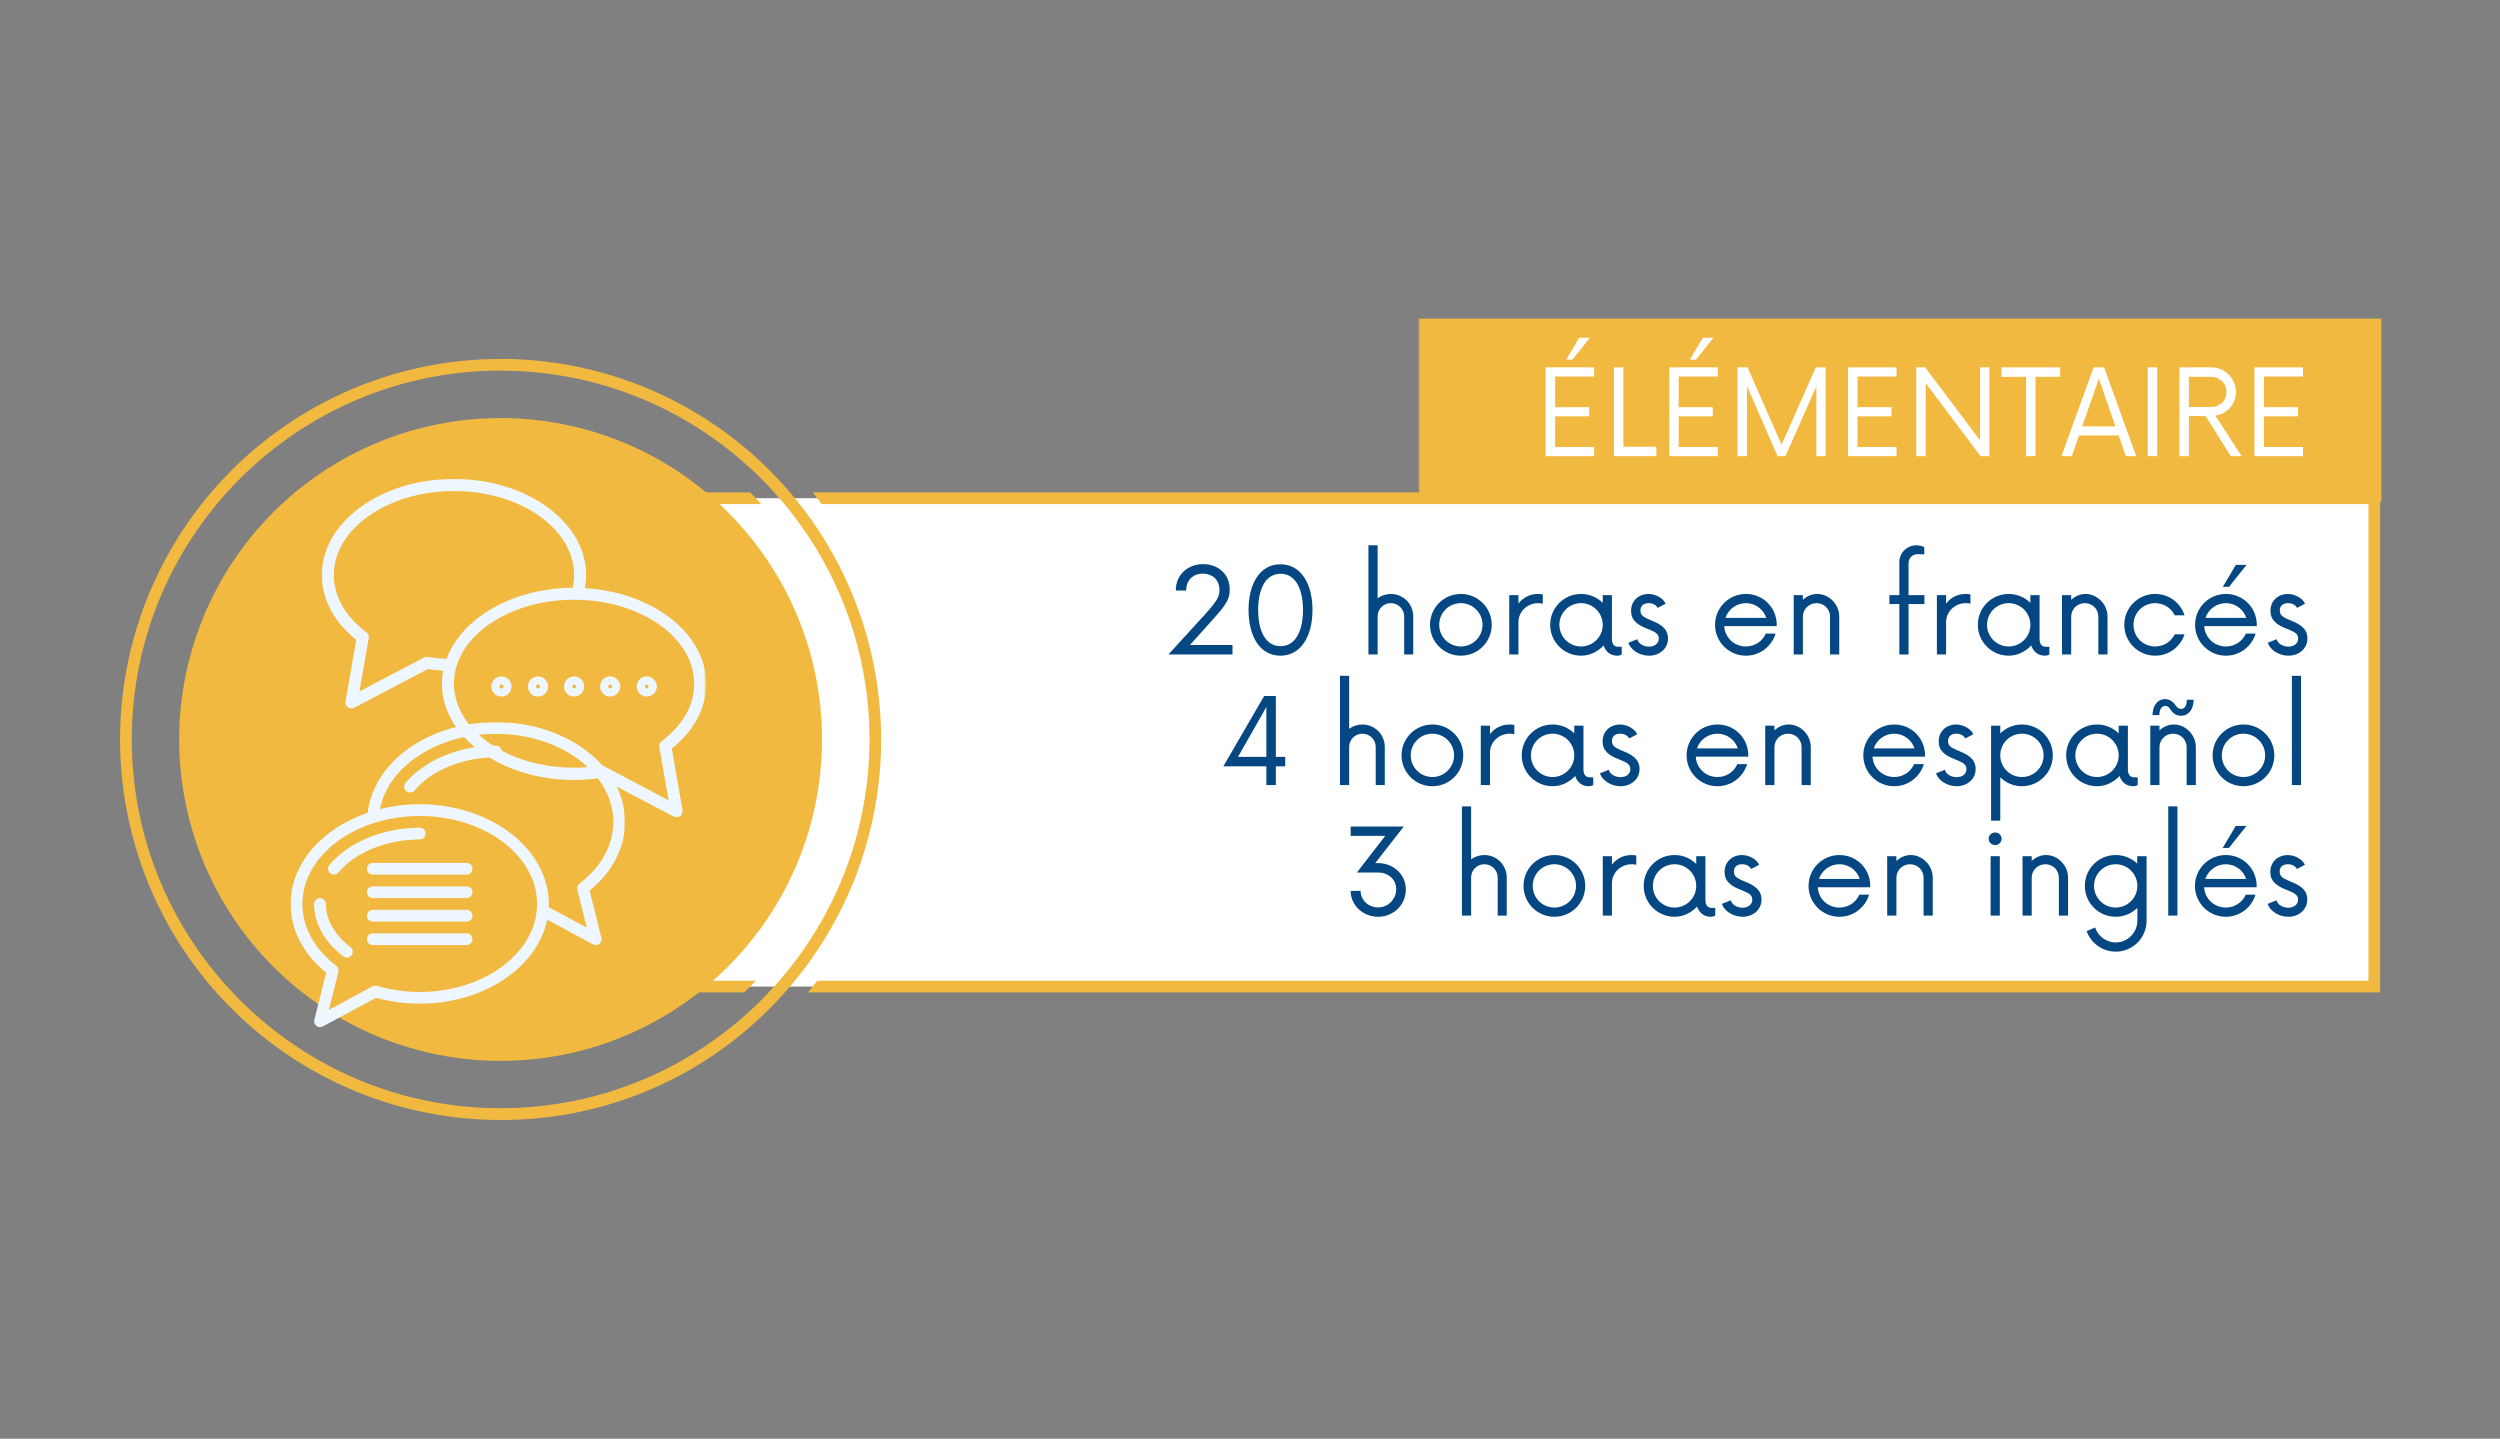 <svg xmlns="http://www.w3.org/2000/svg" width="1437" height="827" viewBox="0 0 1437 827" fill="none"><rect x="0" y="0" width="1437" height="827" fill="#808080" stroke="none"/><path d="M384.232 286.368H1364.74V567.079H384.232V286.368Z" fill="white"></path><path d="M472.493 425.045C472.493 428.069 472.423 431.087 472.275 434.111C472.122 437.129 471.904 440.146 471.603 443.151C471.308 446.162 470.936 449.161 470.494 452.153C470.052 455.145 469.533 458.124 468.944 461.084C468.354 464.05 467.694 467.004 466.958 469.932C466.221 472.866 465.42 475.781 464.542 478.671C463.664 481.567 462.716 484.437 461.698 487.281C460.679 490.133 459.59 492.952 458.43 495.745C457.277 498.538 456.053 501.3 454.759 504.035C453.465 506.765 452.106 509.468 450.678 512.134C449.255 514.799 447.763 517.432 446.212 520.021C444.655 522.615 443.041 525.172 441.362 527.683C439.677 530.201 437.941 532.668 436.141 535.096C434.34 537.524 432.476 539.908 430.56 542.246C428.638 544.585 426.665 546.872 424.634 549.114C422.603 551.357 420.521 553.541 418.381 555.681C416.247 557.821 414.056 559.903 411.814 561.934C409.578 563.965 407.29 565.939 404.952 567.854C402.613 569.776 400.23 571.634 397.802 573.435C395.374 575.235 392.901 576.978 390.389 578.656C387.871 580.335 385.321 581.956 382.726 583.506C380.132 585.063 377.505 586.55 374.84 587.978C372.168 589.401 369.471 590.759 366.735 592.053C364.006 593.347 361.238 594.571 358.444 595.731C355.651 596.884 352.832 597.973 349.987 598.992C347.143 600.01 344.272 600.959 341.377 601.836C338.481 602.714 335.572 603.521 332.638 604.258C329.703 604.989 326.756 605.655 323.79 606.244C320.823 606.834 317.844 607.346 314.852 607.795C311.866 608.237 308.862 608.608 305.857 608.903C302.846 609.198 299.834 609.422 296.81 609.569C293.793 609.717 290.769 609.794 287.745 609.794C284.721 609.794 281.703 609.717 278.679 609.569C275.661 609.422 272.65 609.198 269.639 608.903C266.628 608.608 263.629 608.237 260.637 607.795C257.645 607.346 254.672 606.834 251.706 606.244C248.74 605.655 245.792 604.989 242.858 604.258C239.924 603.521 237.009 602.714 234.119 601.836C231.223 600.959 228.353 600.01 225.508 598.992C222.657 597.973 219.838 596.884 217.045 595.731C214.251 594.571 211.49 593.347 208.754 592.053C206.025 590.759 203.321 589.401 200.656 587.978C197.991 586.55 195.358 585.063 192.769 583.506C190.174 581.956 187.618 580.335 185.107 578.656C182.595 576.978 180.122 575.235 177.694 573.435C175.266 571.634 172.882 569.776 170.544 567.854C168.205 565.939 165.918 563.965 163.676 561.934C161.44 559.903 159.248 557.821 157.109 555.681C154.975 553.541 152.886 551.357 150.855 549.114C148.824 546.872 146.851 544.585 144.935 542.246C143.013 539.908 141.155 537.524 139.355 535.096C137.555 532.668 135.812 530.201 134.133 527.683C132.455 525.172 130.84 522.615 129.283 520.021C127.727 517.432 126.24 514.799 124.811 512.134C123.389 509.468 122.031 506.765 120.737 504.035C119.443 501.3 118.219 498.538 117.059 495.745C115.906 492.952 114.817 490.133 113.798 487.281C112.779 484.437 111.831 481.567 110.953 478.671C110.076 475.781 109.268 472.866 108.538 469.932C107.801 467.004 107.141 464.05 106.546 461.084C105.956 458.124 105.444 455.145 104.995 452.153C104.553 449.161 104.181 446.162 103.887 443.151C103.592 440.146 103.368 437.129 103.22 434.111C103.073 431.087 102.996 428.069 102.996 425.045C102.996 422.021 103.073 418.997 103.22 415.979C103.368 412.962 103.592 409.944 103.887 406.933C104.181 403.928 104.553 400.923 104.995 397.938C105.444 394.946 105.956 391.966 106.546 389C107.141 386.034 107.801 383.087 108.538 380.152C109.268 377.218 110.076 374.309 110.953 371.413C111.831 368.524 112.779 365.653 113.798 362.802C114.817 359.958 115.906 357.139 117.059 354.345C118.219 351.552 119.443 348.784 120.737 346.055C122.031 343.319 123.389 340.622 124.811 337.957C126.24 335.285 127.727 332.658 129.283 330.063C130.84 327.469 132.455 324.919 134.133 322.401C135.812 319.889 137.555 317.416 139.355 314.988C141.155 312.56 143.013 310.176 144.935 307.838C146.851 305.506 148.824 303.212 150.855 300.976C152.886 298.734 154.975 296.543 157.109 294.409C159.248 292.269 161.44 290.187 163.676 288.156C165.918 286.125 168.205 284.152 170.544 282.23C172.882 280.314 175.266 278.456 177.694 276.649C180.122 274.849 182.595 273.113 185.107 271.434C187.618 269.749 190.174 268.134 192.769 266.578C195.358 265.027 197.991 263.534 200.656 262.112C203.321 260.683 206.025 259.325 208.754 258.031C211.49 256.743 214.251 255.513 217.045 254.36C219.838 253.2 222.657 252.111 225.508 251.092C228.353 250.074 231.223 249.125 234.119 248.248C237.009 247.37 239.924 246.569 242.858 245.832C245.792 245.095 248.74 244.435 251.706 243.846C254.672 243.257 257.645 242.738 260.637 242.296C263.629 241.854 266.628 241.482 269.639 241.187C272.65 240.886 275.661 240.668 278.679 240.521C281.703 240.367 284.721 240.297 287.745 240.297C290.769 240.297 293.793 240.367 296.81 240.521C299.834 240.668 302.846 240.886 305.857 241.187C308.862 241.482 311.866 241.854 314.852 242.296C317.844 242.738 320.823 243.257 323.79 243.846C326.756 244.435 329.703 245.095 332.638 245.832C335.572 246.569 338.481 247.37 341.377 248.248C344.272 249.125 347.143 250.074 349.987 251.092C352.832 252.111 355.651 253.2 358.444 254.36C361.238 255.513 364.006 256.743 366.735 258.031C369.471 259.325 372.168 260.683 374.84 262.112C377.505 263.534 380.132 265.027 382.726 266.578C385.321 268.134 387.871 269.749 390.389 271.434C392.901 273.113 395.374 274.849 397.802 276.649C400.23 278.456 402.613 280.314 404.952 282.23C407.29 284.152 409.578 286.125 411.814 288.156C414.056 290.187 416.247 292.269 418.381 294.409C420.521 296.543 422.603 298.734 424.634 300.976C426.665 303.212 428.638 305.506 430.56 307.838C432.476 310.176 434.34 312.56 436.141 314.988C437.941 317.416 439.677 319.889 441.362 322.401C443.041 324.919 444.655 327.469 446.212 330.063C447.763 332.658 449.255 335.285 450.678 337.957C452.106 340.622 453.465 343.319 454.759 346.055C456.053 348.784 457.277 351.552 458.43 354.345C459.59 357.139 460.679 359.958 461.698 362.802C462.716 365.653 463.664 368.524 464.542 371.413C465.42 374.309 466.221 377.218 466.958 380.152C467.694 383.087 468.354 386.034 468.944 389C469.533 391.966 470.052 394.946 470.494 397.938C470.936 400.923 471.308 403.928 471.603 406.933C471.904 409.944 472.122 412.962 472.275 415.979C472.423 418.997 472.493 422.021 472.493 425.045Z" fill="#F1B940"></path><path d="M467.143 283.018C468.899 285.228 470.616 287.464 472.288 289.726H1361.39V563.715H469.757C468.027 565.983 466.265 568.226 464.439 570.423H1368.09V283.018H467.143Z" fill="#F1B940"></path><path d="M437.544 289.726C435.474 287.432 433.36 285.196 431.188 283.018H380.875V570.423H427.786C430.054 568.245 432.271 566.009 434.436 563.715H387.583V289.726H437.544Z" fill="#F1B940"></path><path d="M287.745 643.776C283.567 643.776 279.396 643.66 275.226 643.417C271.055 643.18 266.897 642.821 262.745 642.347C258.6 641.866 254.467 641.271 250.348 640.559C246.234 639.842 242.14 639.015 238.078 638.067C234.01 637.119 229.967 636.055 225.963 634.87C221.959 633.691 217.987 632.397 214.053 630.994C210.119 629.584 206.23 628.066 202.386 626.439C198.542 624.811 194.742 623.069 191.001 621.223C187.253 619.372 183.562 617.424 179.93 615.361C176.297 613.305 172.722 611.145 169.211 608.877C165.7 606.616 162.26 604.258 158.883 601.798C155.507 599.331 152.207 596.781 148.978 594.129C145.749 591.483 142.597 588.741 139.528 585.909C136.453 583.077 133.467 580.162 130.558 577.163C127.656 574.159 124.837 571.077 122.114 567.918C119.385 564.753 116.745 561.518 114.208 558.199C111.665 554.887 109.217 551.504 106.866 548.051C104.521 544.597 102.272 541.08 100.126 537.499C97.973 533.911 95.936 530.272 93.994 526.575C92.053 522.872 90.221 519.124 88.497 515.318C86.774 511.512 85.159 507.662 83.66 503.766C82.154 499.871 80.764 495.931 79.489 491.952C78.208 487.98 77.048 483.969 75.998 479.926C74.953 475.884 74.018 471.809 73.204 467.715C72.39 463.621 71.692 459.501 71.115 455.369C70.532 451.23 70.071 447.078 69.731 442.914C69.392 438.756 69.168 434.585 69.065 430.408C68.963 426.23 68.982 422.06 69.117 417.882C69.251 413.711 69.507 409.54 69.885 405.382C70.263 401.224 70.757 397.079 71.365 392.947C71.98 388.814 72.711 384.701 73.556 380.613C74.409 376.526 75.37 372.458 76.452 368.428C77.535 364.391 78.727 360.393 80.04 356.428C81.347 352.462 82.769 348.534 84.307 344.652C85.845 340.763 87.485 336.925 89.24 333.139C90.996 329.346 92.86 325.61 94.827 321.927C96.794 318.243 98.87 314.616 101.048 311.054C103.22 307.485 105.501 303.987 107.878 300.553C110.255 297.119 112.728 293.756 115.297 290.462C117.866 287.169 120.525 283.953 123.28 280.814C126.035 277.674 128.873 274.612 131.808 271.639C134.736 268.66 137.747 265.77 140.841 262.964C143.936 260.158 147.107 257.441 150.362 254.821C153.61 252.194 156.929 249.67 160.325 247.235C163.72 244.801 167.186 242.469 170.71 240.233C174.24 238.003 177.835 235.869 181.48 233.838C185.132 231.808 188.842 229.885 192.603 228.072C196.363 226.253 200.169 224.549 204.032 222.947C207.889 221.352 211.791 219.865 215.738 218.488C219.678 217.11 223.657 215.854 227.674 214.708C231.691 213.561 235.74 212.529 239.815 211.613C243.89 210.697 247.984 209.896 252.11 209.217C256.229 208.538 260.368 207.974 264.52 207.532C268.671 207.09 272.836 206.763 277.007 206.558C281.177 206.353 285.355 206.27 289.526 206.302C293.703 206.34 297.88 206.494 302.045 206.763C306.216 207.039 310.367 207.429 314.512 207.942C318.658 208.454 322.79 209.082 326.897 209.832C331.01 210.575 335.091 211.44 339.153 212.42C343.209 213.407 347.239 214.503 351.237 215.713C355.235 216.924 359.194 218.251 363.115 219.692C367.036 221.134 370.912 222.684 374.743 224.344C378.575 226.003 382.355 227.771 386.09 229.648C389.819 231.532 393.49 233.512 397.11 235.6C400.73 237.689 404.279 239.88 407.771 242.174C411.263 244.461 414.69 246.851 418.041 249.343C421.398 251.829 424.679 254.411 427.888 257.089C431.092 259.767 434.218 262.528 437.268 265.386C440.318 268.243 443.284 271.178 446.161 274.208C449.044 277.232 451.831 280.333 454.535 283.517C457.238 286.708 459.846 289.963 462.364 293.301C464.875 296.632 467.297 300.034 469.616 303.513C471.936 306.986 474.159 310.522 476.273 314.117C478.394 317.717 480.406 321.376 482.315 325.092C484.224 328.808 486.024 332.575 487.716 336.393C489.407 340.212 490.99 344.075 492.463 347.983C493.93 351.891 495.289 355.845 496.538 359.83C497.781 363.815 498.909 367.838 499.927 371.887C500.94 375.936 501.837 380.018 502.618 384.118C503.4 388.225 504.066 392.344 504.611 396.483C505.155 400.629 505.585 404.78 505.892 408.945C506.2 413.109 506.385 417.28 506.456 421.457C506.52 425.635 506.469 429.812 506.302 433.983C506.129 438.154 505.841 442.318 505.431 446.476C505.021 450.634 504.489 454.773 503.842 458.899C503.201 463.031 502.432 467.132 501.555 471.213C500.67 475.301 499.671 479.35 498.556 483.38C497.441 487.403 496.218 491.395 494.872 495.348C493.533 499.307 492.079 503.215 490.509 507.092C488.939 510.961 487.267 514.786 485.48 518.56C483.692 522.34 481.802 526.056 479.803 529.727C477.804 533.392 475.703 536.999 473.499 540.548C471.289 544.091 468.982 547.577 466.58 550.991C464.177 554.406 461.672 557.751 459.077 561.018C456.482 564.292 453.791 567.489 451.011 570.603C448.237 573.723 445.366 576.76 442.413 579.713C437.358 584.794 432.066 589.612 426.537 594.167C421.007 598.729 415.267 603.002 409.315 606.994C403.363 610.979 397.225 614.669 390.908 618.052C384.591 621.435 378.12 624.497 371.502 627.24C364.877 629.982 358.137 632.391 351.275 634.466C344.42 636.542 337.475 638.272 330.44 639.662C323.412 641.053 316.332 642.091 309.195 642.776C302.064 643.462 294.914 643.795 287.745 643.776ZM287.745 213.016C170.838 213.016 75.754 308.133 75.754 425.013C75.754 541.887 170.87 637.004 287.745 637.004C404.625 637.004 499.774 541.887 499.774 425.013C499.774 308.133 404.657 213.055 287.745 213.055V213.016Z" fill="#F1B940"></path><mask id="mask0_9_2670" style="mask-type:luminance" maskUnits="userSpaceOnUse" x="166" y="415" width="194" height="177"><path d="M166.802 415.083H359.149V591.009H166.802V415.083Z" fill="white"></path></mask><g mask="url(#mask0_9_2670)"><path d="M268.229 536.467H214.29C212.432 536.467 210.913 537.986 210.913 539.844C210.913 541.689 212.432 543.207 214.29 543.207H268.229C270.087 543.207 271.605 541.689 271.605 539.844C271.605 537.986 270.087 536.467 268.229 536.467ZM268.229 522.968H214.29C212.432 522.968 210.913 524.486 210.913 526.351C210.913 528.209 212.432 529.727 214.29 529.727H268.229C270.087 529.727 271.605 528.209 271.605 526.351C271.605 524.486 270.087 522.968 268.229 522.968ZM268.229 509.488H214.29C212.432 509.488 210.913 511.006 210.913 512.871C210.913 514.709 212.432 516.228 214.29 516.228H268.229C270.087 516.228 271.605 514.709 271.605 512.871C271.605 511.006 270.087 509.488 268.229 509.488ZM268.229 496.008H214.29C212.432 496.008 210.913 497.513 210.913 499.371C210.913 501.229 212.432 502.748 214.29 502.748H268.229C270.087 502.748 271.605 501.229 271.605 499.371C271.605 497.513 270.087 496.008 268.229 496.008ZM333.028 507.905C345.624 498.365 352.531 485.757 352.531 472.398C352.531 444.516 322.277 421.823 285.098 421.823C251.283 421.823 223.131 440.473 218.371 465.075C225.585 463.269 233.267 462.276 241.269 462.276C282.164 462.276 315.441 488.006 315.441 519.611C315.441 520.206 315.403 520.822 315.371 521.437L337.295 533.225L331.836 511.416C331.497 510.103 332.003 508.757 333.047 507.905H333.028ZM308.701 519.611C308.701 491.728 278.448 469.035 241.269 469.035C232.158 469.035 223.451 470.419 215.539 472.872C215.501 472.872 215.436 472.905 215.398 472.905C191.02 480.516 173.817 498.602 173.817 519.611C173.817 532.95 180.73 545.578 193.288 555.117C194.364 555.918 194.826 557.296 194.531 558.616L189.053 580.469L214.187 566.938C214.956 566.515 215.859 566.445 216.75 566.682C224.669 569.001 232.921 570.18 241.25 570.18C278.448 570.18 308.701 547.487 308.701 519.611ZM345.688 539.023C346.034 540.305 345.554 541.689 344.464 542.509C343.862 542.964 343.151 543.207 342.414 543.207C341.882 543.207 341.306 543.066 340.825 542.797L314.532 528.631C308.906 555.95 278.173 576.92 241.25 576.92C232.754 576.92 224.323 575.78 216.167 573.524L185.523 590.009C185.049 590.278 184.485 590.419 183.94 590.419C183.203 590.419 182.486 590.176 181.89 589.702C180.833 588.901 180.372 587.517 180.679 586.236L187.451 559.09C174.298 548.39 167.077 534.468 167.077 519.611C167.077 496.232 185.286 476.082 211.323 467.177C214.751 437.808 246.555 415.083 285.098 415.083C326 415.083 359.271 440.813 359.271 472.398C359.271 487.243 352.057 501.197 338.916 511.91L345.688 539.023ZM187.317 519.611C187.317 517.746 185.798 516.228 183.94 516.228C182.076 516.228 180.557 517.746 180.557 519.611C180.557 530.803 186.529 541.484 197.363 549.755C197.965 550.216 198.682 550.421 199.381 550.421C200.387 550.421 201.412 549.947 202.072 549.108C203.199 547.621 202.93 545.507 201.444 544.38C192.333 537.441 187.317 528.631 187.317 519.611ZM285.098 428.563C264.148 428.563 244.255 436.802 233.126 449.974C231.953 451.39 232.12 453.524 233.536 454.735C234.17 455.266 234.952 455.535 235.721 455.535C236.714 455.535 237.649 455.125 238.315 454.325C248.176 442.587 266.108 435.322 285.098 435.322C286.944 435.322 288.462 433.803 288.462 431.939C288.462 430.081 286.944 428.563 285.098 428.563ZM189.738 501.934C188.323 500.717 188.118 498.602 189.328 497.187C200.438 484.001 220.312 475.775 241.25 475.775C243.108 475.775 244.626 477.293 244.626 479.151C244.626 480.996 243.108 482.515 241.25 482.515C222.279 482.515 204.346 489.799 194.467 501.537C193.781 502.338 192.846 502.748 191.872 502.748C191.122 502.748 190.334 502.479 189.738 501.934Z" fill="#EEF7FF"></path></g><path d="M324.187 394.593C324.187 395.362 324.334 396.105 324.629 396.817C324.924 397.528 325.34 398.156 325.885 398.694C326.429 399.238 327.057 399.661 327.768 399.956C328.479 400.251 329.216 400.398 329.985 400.398C330.754 400.398 331.497 400.251 332.208 399.956C332.919 399.661 333.541 399.238 334.085 398.694C334.63 398.156 335.053 397.528 335.348 396.817C335.642 396.105 335.79 395.362 335.79 394.593C335.79 393.825 335.642 393.088 335.348 392.377C335.053 391.665 334.63 391.038 334.085 390.493C333.541 389.948 332.919 389.532 332.208 389.237C331.497 388.943 330.754 388.795 329.985 388.795C329.216 388.795 328.479 388.943 327.768 389.237C327.057 389.532 326.429 389.948 325.885 390.493C325.34 391.038 324.924 391.665 324.629 392.377C324.334 393.088 324.187 393.825 324.187 394.593ZM331.093 394.593C331.093 394.901 330.984 395.164 330.767 395.375C330.549 395.593 330.293 395.702 329.985 395.702C329.703 395.663 329.472 395.542 329.287 395.33C329.094 395.119 329.005 394.869 329.005 394.587C329.005 394.305 329.094 394.055 329.287 393.844C329.472 393.632 329.703 393.511 329.985 393.472C330.293 393.479 330.555 393.588 330.767 393.805C330.984 394.023 331.093 394.286 331.093 394.593Z" fill="#EEF7FF"></path><path d="M350.705 400.379C351.474 400.379 352.217 400.238 352.928 399.943C353.639 399.648 354.267 399.232 354.812 398.687C355.356 398.143 355.779 397.515 356.074 396.804C356.369 396.093 356.522 395.356 356.522 394.581C356.522 393.812 356.375 393.075 356.08 392.364C355.785 391.646 355.369 391.018 354.824 390.474C354.28 389.929 353.646 389.513 352.934 389.218C352.223 388.923 351.486 388.776 350.711 388.776C349.942 388.776 349.206 388.93 348.494 389.224C347.783 389.519 347.155 389.942 346.611 390.487C346.066 391.031 345.65 391.659 345.355 392.37C345.06 393.081 344.919 393.824 344.919 394.593C344.919 395.362 345.067 396.099 345.362 396.81C345.65 397.515 346.073 398.143 346.611 398.687C347.155 399.225 347.783 399.642 348.488 399.937C349.199 400.231 349.936 400.379 350.705 400.379ZM350.705 393.472C351.012 393.466 351.281 393.575 351.506 393.792C351.724 394.01 351.839 394.273 351.839 394.581C351.845 394.894 351.736 395.164 351.519 395.381C351.301 395.606 351.038 395.715 350.724 395.715C350.417 395.721 350.147 395.612 349.93 395.388C349.705 395.17 349.596 394.907 349.596 394.593C349.596 394.286 349.705 394.023 349.923 393.805C350.135 393.587 350.397 393.479 350.705 393.472Z" fill="#EEF7FF"></path><path d="M309.272 388.795C308.503 388.795 307.76 388.943 307.049 389.237C306.338 389.532 305.71 389.948 305.172 390.493C304.627 391.038 304.204 391.665 303.909 392.377C303.615 393.088 303.467 393.825 303.467 394.593C303.467 395.362 303.615 396.105 303.909 396.817C304.204 397.528 304.627 398.156 305.172 398.694C305.71 399.238 306.338 399.661 307.049 399.956C307.76 400.251 308.503 400.398 309.272 400.398C310.041 400.398 310.778 400.251 311.489 399.956C312.2 399.661 312.828 399.238 313.372 398.694C313.917 398.156 314.333 397.528 314.628 396.817C314.923 396.105 315.07 395.362 315.07 394.593C315.077 393.825 314.929 393.081 314.634 392.37C314.34 391.659 313.923 391.031 313.379 390.487C312.834 389.942 312.206 389.526 311.495 389.231C310.784 388.936 310.041 388.795 309.272 388.795ZM309.272 395.702C308.958 395.702 308.695 395.593 308.477 395.369C308.253 395.151 308.144 394.882 308.151 394.574C308.151 394.26 308.26 393.998 308.484 393.78C308.708 393.562 308.971 393.453 309.285 393.453C309.592 393.459 309.855 393.575 310.073 393.793C310.291 394.017 310.4 394.286 310.393 394.593C310.393 394.901 310.284 395.164 310.06 395.381C309.842 395.599 309.579 395.702 309.272 395.702Z" fill="#EEF7FF"></path><path d="M288.225 388.795C287.456 388.795 286.719 388.943 286.008 389.237C285.297 389.532 284.669 389.948 284.125 390.493C283.58 391.038 283.164 391.665 282.869 392.377C282.574 393.088 282.427 393.825 282.427 394.593C282.427 395.362 282.574 396.105 282.869 396.817C283.164 397.528 283.58 398.156 284.125 398.694C284.669 399.238 285.297 399.661 286.008 399.956C286.719 400.251 287.456 400.398 288.225 400.398C288.994 400.398 289.737 400.251 290.448 399.956C291.159 399.661 291.781 399.238 292.325 398.694C292.87 398.156 293.293 397.528 293.588 396.817C293.882 396.105 294.03 395.362 294.03 394.593C294.03 393.825 293.882 393.088 293.588 392.377C293.293 391.665 292.87 391.038 292.325 390.493C291.781 389.948 291.159 389.532 290.448 389.237C289.737 388.943 288.994 388.795 288.225 388.795ZM288.225 395.702C287.911 395.702 287.648 395.599 287.424 395.381C287.2 395.164 287.091 394.895 287.085 394.587C287.085 394.273 287.193 394.004 287.418 393.786C287.636 393.562 287.905 393.453 288.212 393.453C288.526 393.459 288.795 393.568 289.013 393.793C289.231 394.017 289.333 394.286 289.333 394.593C289.333 394.901 289.224 395.164 289.007 395.375C288.789 395.593 288.533 395.702 288.225 395.702Z" fill="#EEF7FF"></path><path d="M371.745 400.379C372.514 400.379 373.257 400.231 373.968 399.937C374.679 399.642 375.307 399.219 375.852 398.674C376.396 398.13 376.813 397.502 377.108 396.791C377.402 396.08 377.55 395.343 377.55 394.574C377.543 393.805 377.396 393.062 377.101 392.351C376.806 391.64 376.39 391.012 375.839 390.467C375.294 389.929 374.667 389.506 373.955 389.218C373.244 388.923 372.507 388.776 371.732 388.776C370.963 388.776 370.227 388.93 369.515 389.224C368.804 389.519 368.176 389.942 367.632 390.487C367.094 391.031 366.677 391.659 366.382 392.37C366.088 393.088 365.947 393.824 365.947 394.593C365.947 395.362 366.094 396.099 366.395 396.81C366.69 397.521 367.106 398.143 367.651 398.687C368.196 399.225 368.823 399.648 369.528 399.937C370.239 400.231 370.976 400.379 371.745 400.379ZM371.745 393.472C372.027 393.511 372.264 393.632 372.45 393.844C372.636 394.055 372.732 394.305 372.732 394.587C372.732 394.869 372.636 395.119 372.45 395.33C372.264 395.542 372.027 395.663 371.745 395.702C371.463 395.663 371.232 395.542 371.047 395.33C370.854 395.119 370.765 394.869 370.765 394.587C370.765 394.305 370.854 394.055 371.047 393.844C371.232 393.632 371.463 393.511 371.745 393.472Z" fill="#EEF7FF"></path><mask id="mask1_9_2670" style="mask-type:luminance" maskUnits="userSpaceOnUse" x="184" y="275" width="222" height="195"><path d="M184.972 275.195H405.471V469.887H184.972V275.195Z" fill="white"></path></mask><g mask="url(#mask1_9_2670)"><path d="M204.776 367.736L198.593 403.159C198.51 403.665 198.529 404.165 198.67 404.659C198.804 405.158 199.041 405.6 199.375 405.991C199.708 406.382 200.105 406.677 200.573 406.895C201.04 407.106 201.534 407.202 202.046 407.196C202.616 407.196 203.148 407.068 203.654 406.798L245.792 384.618C248.746 385.047 251.751 385.342 254.736 385.534C254.269 388.026 254.032 390.538 254.025 393.075C254.025 423.514 288.103 448.321 329.985 448.321C335.059 448.321 340.108 447.956 345.124 447.213L387.32 469.4C387.897 469.701 388.512 469.829 389.165 469.784C389.819 469.74 390.415 469.522 390.946 469.137C391.491 468.746 391.888 468.24 392.138 467.612C392.388 466.991 392.452 466.344 392.324 465.684L386.141 430.26C398.936 420.041 405.945 406.888 405.945 393.075C405.945 364.161 375.166 340.372 336.187 338.072C336.648 335.58 336.885 333.068 336.892 330.531C336.892 300.098 302.813 275.285 260.932 275.285C219.05 275.285 184.972 300.098 184.972 330.531C184.972 344.408 191.981 357.568 204.776 367.736ZM399.038 393.075C399.038 405.331 392.394 417.037 380.311 426.051C379.773 426.448 379.382 426.961 379.145 427.582C378.901 428.204 378.85 428.844 378.978 429.504L384.315 460.059L347.335 440.467C346.835 440.191 346.303 440.056 345.733 440.069C345.554 440.05 345.374 440.05 345.195 440.069C340.159 440.864 335.085 441.261 329.985 441.261C291.903 441.261 260.932 419.593 260.932 392.921C260.932 366.249 291.903 344.741 329.985 344.741C368.067 344.741 399.038 366.384 399.038 393.075ZM260.932 282.242C299.014 282.242 329.985 303.891 329.985 330.582C329.985 333.03 329.722 335.445 329.191 337.835C294.459 338.091 265.32 355.358 256.684 378.711C253.032 378.557 249.406 378.198 245.792 377.628C245.043 377.506 244.325 377.622 243.652 377.968L206.608 397.425L211.938 366.871C212.073 366.217 212.015 365.577 211.778 364.949C211.535 364.327 211.144 363.815 210.612 363.418C198.522 354.493 191.879 342.787 191.879 330.531C191.879 303.891 222.952 282.242 260.932 282.242Z" fill="#EEF7FF"></path></g><path d="M683.965 370.743L696.927 356.327C704.775 347.627 707.081 344.218 706.825 338.33C706.569 329.72 700.002 324.344 691.724 324.261C682.857 324.171 675.777 330.315 675.861 339.439H681.832C681.749 333.384 686.009 329.63 691.468 329.72C696.67 329.803 700.937 332.955 700.937 339.272C700.937 342.854 699.656 345.327 693.006 352.746L671.594 376.201H708.446V370.743H683.965Z" fill="#044783"></path><path d="M735.992 376.887C747.845 376.887 754.418 365.624 754.418 350.612C754.418 335.601 747.845 324.344 735.992 324.344C724.133 324.344 717.656 335.601 717.656 350.612C717.656 365.624 724.133 376.887 735.992 376.887ZM736.076 371.422C727.465 371.422 723.198 362.728 723.198 350.612C723.198 338.503 727.465 329.803 736.076 329.803C744.609 329.803 748.96 338.503 748.96 350.612C748.96 362.728 744.609 371.422 736.076 371.422Z" fill="#044783"></path><path d="M799.448 341.399C796.636 341.399 793.989 342.341 791.856 343.873V313.427H786.57V376.202H791.856V354.367C791.856 350.017 795.271 346.692 799.448 346.692C803.625 346.692 807.124 350.017 807.124 354.367V376.202H812.326V354.367C812.326 347.114 806.611 341.399 799.448 341.399Z" fill="#044783"></path><path d="M839.705 376.887C849.514 376.887 857.446 368.949 857.446 359.14C857.446 349.331 849.514 341.399 839.705 341.399C829.897 341.399 821.965 349.331 821.965 359.14C821.965 368.949 829.897 376.887 839.705 376.887ZM839.705 371.595C832.799 371.595 827.251 366.053 827.251 359.14C827.251 352.233 832.799 346.691 839.705 346.691C846.529 346.691 852.16 352.233 852.16 359.14C852.16 366.053 846.529 371.595 839.705 371.595Z" fill="#044783"></path><path d="M884.144 341.399C879.281 341.399 875.36 343.533 872.797 346.948V342.085H867.512V376.201H872.797V357.692C872.797 351.465 877.916 346.691 884.144 346.691C885.169 346.691 886.021 346.775 886.79 347.031V341.656C886.021 341.489 885.169 341.399 884.144 341.399Z" fill="#044783"></path><path d="M930.03 371.768C928.153 371.768 926.532 370.487 926.532 367.328V342.085H921.246V346.518C918.088 343.366 913.654 341.399 908.791 341.399C898.982 341.399 891.051 349.331 891.051 359.14C891.051 368.949 898.982 376.887 908.791 376.887C913.91 376.887 918.517 374.497 921.759 370.999C922.867 374.497 925.597 376.887 929.601 376.887C930.543 376.887 931.478 376.631 932.164 376.201V371.768H930.03ZM908.791 371.595C901.885 371.595 896.336 366.053 896.336 359.14C896.336 352.233 901.885 346.691 908.791 346.691C915.615 346.691 921.246 352.233 921.246 359.14C921.246 366.053 915.615 371.595 908.791 371.595Z" fill="#044783"></path><path d="M947.857 376.887C953.828 376.887 958.774 372.876 958.774 366.988C958.774 360.851 953.655 358.461 949.222 356.667C945.038 354.879 942.911 353.938 942.911 350.952C942.911 348.056 944.872 346.691 947.684 346.691C949.901 346.691 951.868 347.627 952.803 349.421L957.41 347.031C956.128 343.962 951.778 341.399 947.428 341.399C942.399 341.399 937.536 344.898 937.536 351.125C937.536 356.5 941.117 359.23 947.172 361.53C951.266 363.151 953.482 364.259 953.482 366.988C953.482 369.974 950.926 371.678 947.857 371.678C944.699 371.678 941.63 369.891 941.117 367.418L935.998 369.461C937.279 373.555 942.399 376.887 947.857 376.887Z" fill="#044783"></path><path d="M1021.29 358.8C1021.03 348.991 1013.28 341.399 1003.55 341.399C993.741 341.399 985.81 349.331 985.81 359.14C985.81 368.949 993.741 376.887 1003.55 376.887C1011.65 376.887 1018.39 371.512 1020.61 364.176H1014.98C1013.1 368.609 1008.67 371.595 1003.55 371.595C996.81 371.595 991.441 366.476 991.095 359.909H1021.21L1021.29 358.8ZM1003.55 346.691C1009.01 346.691 1013.62 350.19 1015.24 355.136H991.781C993.485 350.19 998.092 346.691 1003.55 346.691Z" fill="#044783"></path><path d="M1044.58 341.399C1041.42 341.399 1038.52 342.681 1036.3 344.814V342.085H1031.02V376.201H1036.3V354.45C1036.3 350.1 1039.8 346.691 1044.15 346.691C1048.5 346.691 1051.91 350.1 1051.91 354.45V376.201H1057.2V354.45C1057.2 347.204 1051.15 341.399 1044.58 341.399Z" fill="#044783"></path><path d="M1106.16 342.085H1097.03V323.748C1097.03 320.59 1099.42 318.546 1102.15 318.546L1106.07 318.629V314.535C1105.13 313.94 1103.26 313.427 1101.55 313.427C1096.27 313.427 1091.74 317.688 1091.74 323.063V342.085H1086.03V347.204H1091.74V376.202H1097.03V347.204H1106.16V342.085Z" fill="#044783"></path><path d="M1129.95 341.399C1125.09 341.399 1121.17 343.533 1118.61 346.948V342.085H1113.32V376.201H1118.61V357.692C1118.61 351.465 1123.73 346.691 1129.95 346.691C1130.98 346.691 1131.83 346.775 1132.6 347.031V341.656C1131.83 341.489 1130.98 341.399 1129.95 341.399Z" fill="#044783"></path><path d="M1175.84 371.768C1173.96 371.768 1172.34 370.487 1172.34 367.328V342.085H1167.06V346.518C1163.9 343.366 1159.46 341.399 1154.6 341.399C1144.79 341.399 1136.86 349.331 1136.86 359.14C1136.86 368.949 1144.79 376.887 1154.6 376.887C1159.72 376.887 1164.33 374.497 1167.57 370.999C1168.68 374.497 1171.41 376.887 1175.41 376.887C1176.35 376.887 1177.29 376.631 1177.97 376.201V371.768H1175.84ZM1154.6 371.595C1147.7 371.595 1142.15 366.053 1142.15 359.14C1142.15 352.233 1147.7 346.691 1154.6 346.691C1161.43 346.691 1167.06 352.233 1167.06 359.14C1167.06 366.053 1161.43 371.595 1154.6 371.595Z" fill="#044783"></path><path d="M1198.79 341.399C1195.63 341.399 1192.73 342.681 1190.51 344.814V342.085H1185.22V376.201H1190.51V354.45C1190.51 350.1 1194.01 346.691 1198.36 346.691C1202.71 346.691 1206.12 350.1 1206.12 354.45V376.201H1211.41V354.45C1211.41 347.204 1205.35 341.399 1198.79 341.399Z" fill="#044783"></path><path d="M1238.78 376.887C1246.72 376.887 1253.37 371.768 1255.67 364.599H1250.04C1248 368.782 1243.73 371.595 1238.78 371.595C1231.88 371.595 1226.33 366.136 1226.33 359.14C1226.33 352.15 1231.88 346.691 1238.78 346.691C1243.73 346.691 1248 349.504 1250.04 353.681H1255.67C1253.37 346.518 1246.72 341.399 1238.78 341.399C1228.98 341.399 1221.04 349.331 1221.04 359.14C1221.04 368.949 1228.98 376.887 1238.78 376.887Z" fill="#044783"></path><path d="M1291.33 324.684H1285.18L1277.68 337.305H1281.26L1291.33 324.684ZM1297.21 358.801C1296.95 348.992 1289.19 341.399 1279.47 341.399C1269.66 341.399 1261.73 349.331 1261.73 359.14C1261.73 368.949 1269.66 376.887 1279.47 376.887C1287.57 376.887 1294.31 371.512 1296.53 364.176H1290.9C1289.02 368.609 1284.59 371.595 1279.47 371.595C1272.73 371.595 1267.36 366.476 1267.01 359.909H1297.13L1297.21 358.801ZM1279.47 346.692C1284.93 346.692 1289.53 350.19 1291.15 355.136H1267.7C1269.4 350.19 1274.01 346.692 1279.47 346.692Z" fill="#044783"></path><path d="M1315.38 376.887C1321.35 376.887 1326.3 372.876 1326.3 366.988C1326.3 360.851 1321.18 358.461 1316.74 356.667C1312.56 354.879 1310.43 353.938 1310.43 350.952C1310.43 348.056 1312.39 346.691 1315.21 346.691C1317.42 346.691 1319.39 347.627 1320.32 349.421L1324.93 347.031C1323.65 343.962 1319.3 341.399 1314.95 341.399C1309.92 341.399 1305.06 344.898 1305.06 351.125C1305.06 356.5 1308.64 359.23 1314.69 361.53C1318.79 363.151 1321 364.259 1321 366.988C1321 369.974 1318.45 371.678 1315.38 371.678C1312.22 371.678 1309.15 369.891 1308.64 367.418L1303.52 369.461C1304.8 373.555 1309.92 376.887 1315.38 376.887Z" fill="#044783"></path><path d="M738.738 435.036H733.369V400.061H726.629L703.173 440.494H727.91V451.239H733.369V440.494H738.738V435.036ZM711.617 435.036L727.91 406.371V435.036H711.617Z" fill="#044783"></path><path d="M783.09 416.437C780.278 416.437 777.632 417.379 775.498 418.91V388.464H770.212V451.239H775.498V429.404C775.498 425.054 778.913 421.729 783.09 421.729C787.267 421.729 790.766 425.054 790.766 429.404V451.239H795.968V429.404C795.968 422.152 790.253 416.437 783.09 416.437Z" fill="#044783"></path><path d="M823.348 451.924C833.156 451.924 841.088 443.986 841.088 434.177C841.088 424.368 833.156 416.437 823.348 416.437C813.539 416.437 805.607 424.368 805.607 434.177C805.607 443.986 813.539 451.924 823.348 451.924ZM823.348 446.632C816.441 446.632 810.893 441.09 810.893 434.177C810.893 427.271 816.441 421.729 823.348 421.729C830.171 421.729 835.803 427.271 835.803 434.177C835.803 441.09 830.171 446.632 823.348 446.632Z" fill="#044783"></path><path d="M867.787 416.437C862.924 416.437 859.003 418.57 856.44 421.985V417.122H851.154V451.239H856.44V432.729C856.44 426.502 861.559 421.729 867.787 421.729C868.812 421.729 869.664 421.812 870.433 422.068V416.693C869.664 416.526 868.812 416.437 867.787 416.437Z" fill="#044783"></path><path d="M913.672 446.805C911.795 446.805 910.174 445.524 910.174 442.365V417.122H904.888V421.556C901.73 418.404 897.296 416.437 892.433 416.437C882.625 416.437 874.693 424.368 874.693 434.177C874.693 443.986 882.625 451.924 892.433 451.924C897.553 451.924 902.159 449.535 905.401 446.036C906.509 449.535 909.239 451.924 913.243 451.924C914.185 451.924 915.12 451.668 915.806 451.239V446.805H913.672ZM892.433 446.632C885.527 446.632 879.979 441.09 879.979 434.177C879.979 427.271 885.527 421.729 892.433 421.729C899.257 421.729 904.888 427.271 904.888 434.177C904.888 441.09 899.257 446.632 892.433 446.632Z" fill="#044783"></path><path d="M931.499 451.924C937.47 451.924 942.417 447.914 942.417 442.026C942.417 435.888 937.297 433.498 932.864 431.704C928.68 429.917 926.553 428.975 926.553 425.989C926.553 423.093 928.514 421.729 931.326 421.729C933.543 421.729 935.51 422.664 936.445 424.458L941.052 422.068C939.771 418.999 935.42 416.437 931.07 416.437C926.041 416.437 921.178 419.935 921.178 426.162C921.178 431.538 924.759 434.267 930.814 436.567C934.908 438.188 937.124 439.296 937.124 442.026C937.124 445.011 934.568 446.716 931.499 446.716C928.341 446.716 925.272 444.928 924.759 442.455L919.64 444.499C920.922 448.593 926.041 451.924 931.499 451.924Z" fill="#044783"></path><path d="M1004.93 433.838C1004.68 424.029 996.918 416.437 987.192 416.437C977.383 416.437 969.452 424.368 969.452 434.177C969.452 443.986 977.383 451.924 987.192 451.924C995.297 451.924 1002.04 446.549 1004.25 439.213H998.622C996.745 443.647 992.311 446.632 987.192 446.632C980.452 446.632 975.083 441.513 974.737 434.946H1004.85L1004.93 433.838ZM987.192 421.729C992.651 421.729 997.257 425.227 998.878 430.173H975.423C977.127 425.227 981.734 421.729 987.192 421.729Z" fill="#044783"></path><path d="M1028.22 416.437C1025.06 416.437 1022.16 417.718 1019.94 419.852V417.122H1014.66V451.239H1019.94V429.487C1019.94 425.137 1023.44 421.729 1027.79 421.729C1032.14 421.729 1035.55 425.137 1035.55 429.487V451.239H1040.84V429.487C1040.84 422.241 1034.79 416.437 1028.22 416.437Z" fill="#044783"></path><path d="M1106.52 433.838C1106.26 424.029 1098.5 416.437 1088.77 416.437C1078.97 416.437 1071.03 424.368 1071.03 434.177C1071.03 443.986 1078.97 451.924 1088.77 451.924C1096.88 451.924 1103.62 446.549 1105.84 439.213H1100.2C1098.33 443.647 1093.89 446.632 1088.77 446.632C1082.03 446.632 1076.67 441.513 1076.32 434.946H1106.43L1106.52 433.838ZM1088.77 421.729C1094.23 421.729 1098.84 425.227 1100.46 430.173H1077.01C1078.71 425.227 1083.32 421.729 1088.77 421.729Z" fill="#044783"></path><path d="M1124.68 451.924C1130.66 451.924 1135.6 447.914 1135.6 442.026C1135.6 435.888 1130.48 433.498 1126.05 431.704C1121.87 429.917 1119.74 428.975 1119.74 425.989C1119.74 423.093 1121.7 421.729 1124.51 421.729C1126.73 421.729 1128.7 422.664 1129.63 424.458L1134.24 422.068C1132.96 418.999 1128.61 416.437 1124.26 416.437C1119.23 416.437 1114.36 419.935 1114.36 426.162C1114.36 431.538 1117.94 434.267 1124 436.567C1128.09 438.188 1130.31 439.296 1130.31 442.026C1130.31 445.011 1127.75 446.716 1124.68 446.716C1121.53 446.716 1118.46 444.928 1117.94 442.455L1112.83 444.499C1114.11 448.593 1119.23 451.924 1124.68 451.924Z" fill="#044783"></path><path d="M1162.21 416.437C1157.35 416.437 1153 418.404 1149.76 421.556V417.122H1144.47V471.709H1149.76V446.805C1153 449.957 1157.35 451.924 1162.21 451.924C1172.02 451.924 1179.95 443.986 1179.95 434.177C1179.95 424.368 1172.02 416.437 1162.21 416.437ZM1162.21 446.632C1155.31 446.632 1149.76 441.09 1149.76 434.177C1149.76 427.271 1155.31 421.729 1162.21 421.729C1169.12 421.729 1174.67 427.271 1174.67 434.177C1174.67 441.09 1169.12 446.632 1162.21 446.632Z" fill="#044783"></path><path d="M1226.61 446.805C1224.73 446.805 1223.11 445.524 1223.11 442.365V417.122H1217.82V421.556C1214.66 418.404 1210.23 416.437 1205.37 416.437C1195.56 416.437 1187.63 424.368 1187.63 434.177C1187.63 443.986 1195.56 451.924 1205.37 451.924C1210.49 451.924 1215.09 449.535 1218.34 446.036C1219.44 449.535 1222.17 451.924 1226.18 451.924C1227.12 451.924 1228.05 451.668 1228.74 451.239V446.805H1226.61ZM1205.37 446.632C1198.46 446.632 1192.91 441.09 1192.91 434.177C1192.91 427.271 1198.46 421.729 1205.37 421.729C1212.19 421.729 1217.82 427.271 1217.82 434.177C1217.82 441.09 1212.19 446.632 1205.37 446.632Z" fill="#044783"></path><path d="M1244.6 405.776C1245.71 405.776 1246.57 406.205 1247.42 407.653C1248.69 409.53 1250.49 411.407 1253.65 411.407C1258.34 411.407 1260.89 407.313 1260.89 402.194H1256.97C1256.97 405.692 1255.77 407.486 1253.65 407.486C1252.11 407.486 1251.34 406.545 1250.66 405.609C1249.21 403.559 1247.42 401.855 1244.43 401.855C1240 401.855 1237.27 405.865 1237.27 411.068H1241.19C1241.19 408.082 1242.38 405.776 1244.6 405.776ZM1249.55 416.437C1246.39 416.437 1243.49 417.718 1241.27 419.852V417.122H1235.99V451.239H1241.27V429.488C1241.27 425.137 1244.77 421.729 1249.12 421.729C1253.47 421.729 1256.88 425.137 1256.88 429.488V451.239H1262.17V429.488C1262.17 422.241 1256.12 416.437 1249.55 416.437Z" fill="#044783"></path><path d="M1289.55 451.924C1299.36 451.924 1307.29 443.986 1307.29 434.177C1307.29 424.368 1299.36 416.437 1289.55 416.437C1279.74 416.437 1271.81 424.368 1271.81 434.177C1271.81 443.986 1279.74 451.924 1289.55 451.924ZM1289.55 446.632C1282.64 446.632 1277.1 441.09 1277.1 434.177C1277.1 427.271 1282.64 421.729 1289.55 421.729C1296.37 421.729 1302.01 427.271 1302.01 434.177C1302.01 441.09 1296.37 446.632 1289.55 446.632Z" fill="#044783"></path><path d="M1317.36 451.239H1322.64V388.464H1317.36V451.239Z" fill="#044783"></path><path d="M791.87 496.08H790.505L806.881 475.098H776.346V480.473H796.22L779.928 501.539H792.21C797.925 501.539 802.531 505.377 802.531 511.092C802.531 516.896 797.925 521.586 792.126 521.586C786.668 521.586 782.061 517.403 782.061 512.034L776.346 512.117C776.346 520.305 783.426 526.962 792.126 526.962C801.083 526.962 808.079 519.965 808.079 511.348C808.079 502.564 800.91 496.08 791.87 496.08Z" fill="#044783"></path><path d="M853.195 491.474C850.382 491.474 847.736 492.416 845.603 493.947V463.502H840.317V526.276H845.603V504.441C845.603 500.091 849.017 496.766 853.195 496.766C857.372 496.766 860.87 500.091 860.87 504.441V526.276H866.073V504.441C866.073 497.189 860.358 491.474 853.195 491.474Z" fill="#044783"></path><path d="M893.453 526.962C903.261 526.962 911.193 519.023 911.193 509.215C911.193 499.406 903.261 491.474 893.453 491.474C883.644 491.474 875.712 499.406 875.712 509.215C875.712 519.023 883.644 526.962 893.453 526.962ZM893.453 521.669C886.546 521.669 880.998 516.128 880.998 509.215C880.998 502.308 886.546 496.766 893.453 496.766C900.276 496.766 905.907 502.308 905.907 509.215C905.907 516.128 900.276 521.669 893.453 521.669Z" fill="#044783"></path><path d="M937.891 491.474C933.028 491.474 929.107 493.607 926.544 497.022V492.159H921.258V526.276H926.544V507.767C926.544 501.539 931.663 496.766 937.891 496.766C938.916 496.766 939.768 496.849 940.537 497.106V491.73C939.768 491.564 938.916 491.474 937.891 491.474Z" fill="#044783"></path><path d="M983.777 521.842C981.9 521.842 980.279 520.561 980.279 517.402V492.159H974.993V496.593C971.834 493.441 967.401 491.474 962.538 491.474C952.729 491.474 944.797 499.406 944.797 509.215C944.797 519.023 952.729 526.962 962.538 526.962C967.657 526.962 972.264 524.572 975.505 521.074C976.614 524.572 979.343 526.962 983.348 526.962C984.289 526.962 985.225 526.705 985.91 526.276V521.842H983.777ZM962.538 521.669C955.631 521.669 950.083 516.128 950.083 509.215C950.083 502.308 955.631 496.766 962.538 496.766C969.361 496.766 974.993 502.308 974.993 509.215C974.993 516.128 969.361 521.669 962.538 521.669Z" fill="#044783"></path><path d="M1001.6 526.962C1007.57 526.962 1012.52 522.951 1012.52 517.063C1012.52 510.925 1007.4 508.535 1002.97 506.741C998.785 504.954 996.658 504.012 996.658 501.027C996.658 498.131 998.618 496.766 1001.43 496.766C1003.65 496.766 1005.61 497.701 1006.55 499.495L1011.16 497.106C1009.88 494.037 1005.52 491.474 1001.17 491.474C996.145 491.474 991.282 494.972 991.282 501.2C991.282 506.575 994.864 509.304 1000.92 511.604C1005.01 513.225 1007.23 514.334 1007.23 517.063C1007.23 520.049 1004.67 521.753 1001.6 521.753C998.445 521.753 995.376 519.965 994.864 517.492L989.745 519.536C991.026 523.63 996.145 526.962 1001.6 526.962Z" fill="#044783"></path><path d="M1075.04 508.875C1074.78 499.066 1067.02 491.474 1057.3 491.474C1047.49 491.474 1039.56 499.406 1039.56 509.215C1039.56 519.023 1047.49 526.962 1057.3 526.962C1065.4 526.962 1072.14 521.586 1074.36 514.25H1068.73C1066.85 518.684 1062.42 521.669 1057.3 521.669C1050.56 521.669 1045.19 516.55 1044.84 509.983H1074.95L1075.04 508.875ZM1057.3 496.766C1062.76 496.766 1067.36 500.264 1068.98 505.21H1045.53C1047.23 500.264 1051.84 496.766 1057.3 496.766Z" fill="#044783"></path><path d="M1098.33 491.474C1095.17 491.474 1092.26 492.755 1090.05 494.889V492.159H1084.76V526.276H1090.05V504.525C1090.05 500.174 1093.55 496.766 1097.9 496.766C1102.25 496.766 1105.66 500.174 1105.66 504.525V526.276H1110.95V504.525C1110.95 497.279 1104.89 491.474 1098.33 491.474Z" fill="#044783"></path><path d="M1146.85 485.759C1148.81 485.759 1150.52 484.138 1150.52 482.178C1150.52 480.044 1148.81 478.513 1146.85 478.513C1144.81 478.513 1143.1 480.044 1143.1 482.178C1143.1 484.138 1144.81 485.759 1146.85 485.759ZM1144.21 526.276H1149.5V492.159H1144.21V526.276Z" fill="#044783"></path><path d="M1176.11 491.474C1172.95 491.474 1170.05 492.755 1167.83 494.889V492.159H1162.55V526.276H1167.83V504.525C1167.83 500.174 1171.33 496.766 1175.68 496.766C1180.03 496.766 1183.44 500.174 1183.44 504.525V526.276H1188.73V504.525C1188.73 497.279 1182.68 491.474 1176.11 491.474Z" fill="#044783"></path><path d="M1228.48 492.159V496.426C1225.32 493.351 1220.89 491.474 1216.11 491.474C1206.3 491.474 1198.37 499.322 1198.37 509.215C1198.37 519.023 1206.3 526.962 1216.11 526.962C1220.97 526.962 1225.32 524.995 1228.56 521.842V529.262C1228.56 536.085 1222.93 541.717 1216.11 541.717C1210.57 541.717 1205.88 538.045 1204.26 533.099L1199.39 535.233C1201.87 542.139 1208.43 547.002 1216.11 547.002C1225.92 547.002 1233.85 539.071 1233.85 529.262V492.159H1228.48ZM1216.11 521.669C1209.2 521.669 1203.65 516.038 1203.65 509.215C1203.65 502.308 1209.2 496.766 1216.11 496.766C1222.93 496.766 1228.56 502.308 1228.56 509.215C1228.56 516.038 1222.93 521.669 1216.11 521.669Z" fill="#044783"></path><path d="M1246.3 526.276H1251.59V463.501H1246.3V526.276Z" fill="#044783"></path><path d="M1291.26 474.758H1285.11L1277.61 487.38H1281.19L1291.26 474.758ZM1297.14 508.875C1296.88 499.066 1289.12 491.474 1279.4 491.474C1269.59 491.474 1261.66 499.406 1261.66 509.215C1261.66 519.023 1269.59 526.962 1279.4 526.962C1287.5 526.962 1294.24 521.586 1296.46 514.25H1290.83C1288.95 518.684 1284.51 521.67 1279.4 521.67C1272.66 521.67 1267.29 516.55 1266.94 509.983H1297.05L1297.14 508.875ZM1279.4 496.766C1284.85 496.766 1289.46 500.264 1291.08 505.21H1267.63C1269.33 500.264 1273.94 496.766 1279.4 496.766Z" fill="#044783"></path><path d="M1315.31 526.962C1321.28 526.962 1326.22 522.951 1326.22 517.063C1326.22 510.925 1321.1 508.535 1316.67 506.741C1312.49 504.954 1310.36 504.012 1310.36 501.027C1310.36 498.131 1312.32 496.766 1315.13 496.766C1317.35 496.766 1319.32 497.701 1320.25 499.495L1324.86 497.106C1323.58 494.037 1319.23 491.474 1314.88 491.474C1309.85 491.474 1304.98 494.972 1304.98 501.2C1304.98 506.575 1308.57 509.304 1314.62 511.604C1318.71 513.225 1320.93 514.334 1320.93 517.063C1320.93 520.049 1318.37 521.753 1315.31 521.753C1312.15 521.753 1309.08 519.965 1308.57 517.492L1303.45 519.536C1304.73 523.63 1309.85 526.962 1315.31 526.962Z" fill="#044783"></path><mask id="mask2_9_2670" style="mask-type:luminance" maskUnits="userSpaceOnUse" x="815" y="183" width="554" height="106"><path d="M815.402 183H1369V288.508H815.402V183Z" fill="white"></path></mask><g mask="url(#mask2_9_2670)"><path d="M815.402 183H1368.93V288.508H815.402V183Z" fill="#F1B940"></path></g><path d="M913.88 194.136H907.755L900.265 206.726H903.84L913.88 194.136ZM916.346 216.426V211.153H888.438V262.209H916.346V256.936H893.884V239.317H913.457V234.044H893.884V216.426H916.346Z" fill="white"></path><path d="M933.106 256.763V211.153H927.66V262.209H952.076V256.763H933.106Z" fill="white"></path><path d="M984.918 194.136H978.793L971.303 206.726H974.878L984.918 194.136ZM987.384 216.426V211.153H959.476V262.209H987.384V256.936H964.922V239.317H984.495V234.044H964.922V216.426H987.384Z" fill="white"></path><path d="M1043.71 211.153L1024.05 255.655L1004.48 211.153H998.698V262.209H1004.14V221.878L1021.76 262.209H1026.27L1044.05 222.044V262.209H1049.41V211.153H1043.71Z" fill="white"></path><path d="M1090.15 216.426V211.153H1062.25V262.209H1090.15V256.936H1067.69V239.317H1087.27V234.044H1067.69V216.426H1090.15Z" fill="white"></path><path d="M1138.14 211.153V253.105L1106.57 211.153H1101.47V262.209H1106.91V220.257L1138.4 262.209H1143.5V211.153H1138.14Z" fill="white"></path><path d="M1184.17 211.153H1150.47V216.599H1164.59V262.209H1170.04V216.599H1184.17V211.153Z" fill="white"></path><path d="M1221.94 262.209H1227.89L1209.43 211.153H1203.39L1184.92 262.209H1190.88L1195.05 250.299H1217.77L1221.94 262.209ZM1196.83 245.103L1206.45 217.617L1215.98 245.103H1196.83Z" fill="white"></path><path d="M1234.52 262.209H1239.97V211.153H1234.52V262.209Z" fill="white"></path><path d="M1273.41 238.894C1280.13 237.959 1285.24 232.34 1285.24 225.446C1285.24 217.451 1278.85 211.153 1271.03 211.153H1252.73V262.209H1258.18V239.151H1267.79L1282.26 262.209H1288.47L1273.41 238.894ZM1258.18 233.961V216.599H1270.69C1275.79 216.599 1279.79 220.174 1279.79 225.28C1279.79 230.469 1275.88 233.961 1270.69 233.961H1258.18Z" fill="white"></path><path d="M1323.77 216.426V211.153H1295.86V262.209H1323.77V256.936H1301.31V239.317H1320.88V234.044H1301.31V216.426H1323.77Z" fill="white"></path></svg>